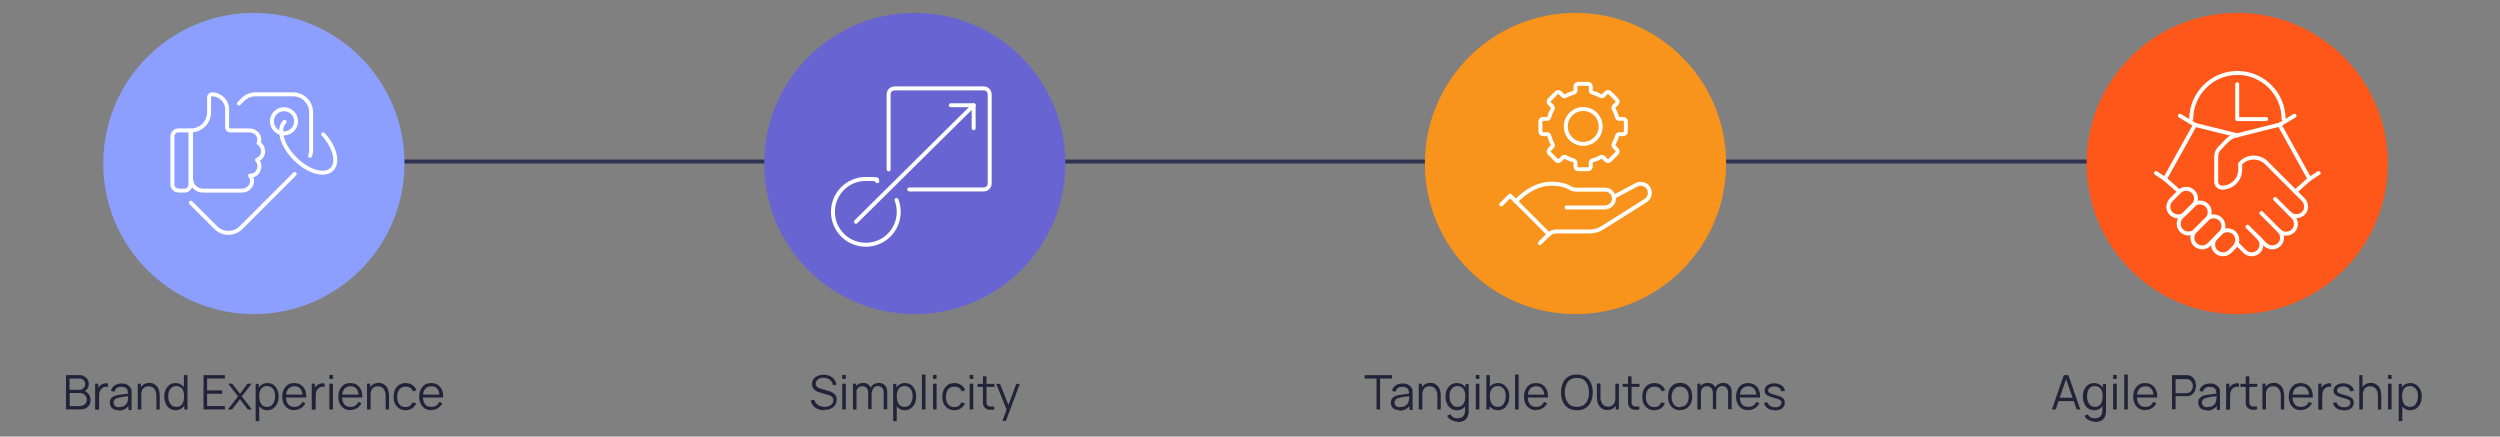 <svg xmlns="http://www.w3.org/2000/svg" viewBox="0 0 1261.5 220.3"><rect x="0" y="0" width="1261.5" height="220.3" fill="#808080" stroke="none"/><defs><style> .cls-1 { fill: #2f3452; } .cls-2 { fill: #ff5719; } .cls-3 { fill: #8c9fff; } .cls-4 { stroke-linecap: round; } .cls-4, .cls-5 { fill: none; stroke: #fff; stroke-linejoin: round; stroke-width: 2px; } .cls-6 { fill: #212438; } .cls-7 { fill: #f8931c; } .cls-8 { fill: #6864d1; } </style></defs><g><g id="Layer_1"><g><path class="cls-1" d="M1189.5,82.5H82.5v-2h1107v2Z"></path><g><circle class="cls-3" cx="128.1" cy="82.5" r="76"></circle><g><circle class="cls-5" cx="143.3" cy="61.2" r="6.1"></circle><path class="cls-4" d="M163.1,67.8c5.9,6.4,7.8,14.1,4.4,17.6h0c-3.7,3.7-12,1.3-18.6-5.3-6.6-6.6-9-14.9-5.3-18.6"></path><path class="cls-4" d="M90.1,96.2h3c1.7,0,3-1.4,3-3v-27.4h-6.1c-1.7,0-3,1.4-3,3v24.3c0,1.7,1.4,3,3,3Z"></path><path class="cls-4" d="M132.7,76.2c0-1.7-.9-3.2-2.2-4,.4-1,.5-2.2,0-3.5-.8-1.8-2.7-2.9-4.7-2.9h-9.7c-.8,0-1.5-.7-1.5-1.5v-9.1c0-4.2-3.4-7.6-7.6-7.6h0c-.8,0-1.5.7-1.5,1.5v7.6c0,5-4.1,9.1-9.1,9.1h0v24.3c0,3.4,2.7,6.1,6.1,6.1h19.6c2.7,0,5.1-2.1,5.1-4.8,0-1.1-.4-2-1-2.8h0c1.5.1,2.9-.5,3.7-1.7,1.6-2.4,1.1-4.7-.2-6.2,1.8-.7,3.1-2.4,3.1-4.4Z"></path><path class="cls-4" d="M156.5,78.6c.3-.9.5-1.9.5-2.9v-19c0-5-4.1-9.1-9.1-9.1h-19c-2.4,0-4.7,1-6.4,2.7l-1.9,1.9"></path><path class="cls-4" d="M96.3,102.3l12.5,12.5c3.6,3.6,9.3,3.6,12.9,0l27-27"></path></g></g><g><path class="cls-8" d="M537.6,82.5c0,42-34,76-76,76s-76-34-76-76S419.7,6.5,461.6,6.5s76,34,76,76"></path><g><path class="cls-4" d="M448.4,85.5v-37.9c0-1.7,1.4-3,3-3h45c1.7,0,3,1.4,3,3v45c0,1.7-1.4,3-3,3h-37.6"></path><line class="cls-4" x1="431.9" y1="111.9" x2="491.3" y2="53.1"></line><polyline class="cls-4" points="479.8 53.1 491.3 53.1 491.3 64.7"></polyline><path class="cls-4" d="M452.4,100.9c.7,1.9,1.1,3.9,1.1,6,0,9.2-7.4,16.6-16.6,16.6s-16.6-7.4-16.6-16.6,7.4-16.6,16.6-16.6,4,.4,5.8,1.1"></path></g></g><g><path class="cls-7" d="M871,82.5c0,42-34,76-76,76s-76-34-76-76S753.1,6.5,795,6.5s76,34,76,76Z"></path><g><circle class="cls-4" cx="798.9" cy="63.8" r="8.8"></circle><path class="cls-4" d="M819.1,60h-2c-.6,0-1.1-.4-1.2-1-.4-1.4-.9-2.7-1.6-3.9-.3-.5-.2-1.1.2-1.5l1.4-1.4c.5-.5.5-1.3,0-1.8l-3.6-3.6c-.5-.5-1.3-.5-1.8,0l-1.4,1.4c-.4.4-1,.5-1.5.2-1.2-.7-2.6-1.3-3.9-1.6-.6-.2-1-.6-1-1.2v-2c0-.7-.6-1.3-1.3-1.3h-5.1c-.7,0-1.3.6-1.3,1.3v2c0,.6-.4,1.1-1,1.2-1.4.4-2.7.9-3.9,1.6-.5.3-1.1.2-1.5-.2l-1.4-1.4c-.5-.5-1.3-.5-1.8,0l-3.6,3.6c-.5.5-.5,1.3,0,1.8l1.4,1.4c.4.4.5,1,.2,1.5-.7,1.2-1.3,2.6-1.6,3.9-.2.6-.6,1-1.2,1h-2c-.7,0-1.3.6-1.3,1.3v5.1c0,.7.6,1.3,1.3,1.3h2c.6,0,1.1.4,1.2,1,.4,1.4.9,2.7,1.6,3.9.3.5.2,1.1-.2,1.5l-1.4,1.4c-.5.5-.5,1.3,0,1.8l3.6,3.6c.5.5,1.3.5,1.8,0l1.4-1.4c.4-.4,1-.5,1.5-.2,1.2.7,2.6,1.3,3.9,1.6.6.2,1,.6,1,1.2v2c0,.7.6,1.3,1.3,1.3h5.1c.7,0,1.3-.6,1.3-1.3v-2c0-.6.4-1.1,1-1.2,1.4-.4,2.7-.9,3.9-1.6.5-.3,1.1-.2,1.5.2l1.4,1.4c.5.5,1.3.5,1.8,0l3.6-3.6c.5-.5.5-1.3,0-1.8l-1.4-1.4c-.4-.4-.5-1-.2-1.5.7-1.2,1.3-2.6,1.6-3.9.2-.6.6-1,1.2-1h2c.7,0,1.3-.6,1.3-1.3v-5.1c0-.7-.6-1.3-1.3-1.3Z"></path><polyline class="cls-4" points="757.5 103.2 762 98.7 781.5 118.2 777 122.7"></polyline><path class="cls-4" d="M814.4,99.3l11.3-6c1.9-1,4.3-.6,5.7,1,1.9,2.2,1.3,5.4-1,6.9l-21.9,13.8c-1.9,1.2-4.1,1.8-6.4,1.8h-16.9c-1.4,0-2.7.5-3.6,1.5h0"></path><path class="cls-4" d="M790.5,104.7h19.2c2.4,0,4.6-1.8,4.7-4.3.1-2.6-1.9-4.7-4.5-4.7h-14.6c-1.1,0-2.2-.3-3.1-.9-1.5-.9-4.5-2.1-9.3-2.1-10.5,0-18,9-18,9"></path></g></g><g><path class="cls-2" d="M1204.9,82.5c0,42-34,76-76,76s-76-34-76-76,34-76,76-76,76,34,76,76Z"></path><g><g><path class="cls-4" d="M1125.2,126.9c-1.9,1.9-5,1.9-7,0s-1.9-5,0-7l2.3-2.3c1.9-1.9,5-1.9,7,0,1.9,1.9,1.9,5,0,7l-2.3,2.3Z"></path><path class="cls-4" d="M1114.7,123.4c-1.9,1.9-5,1.9-7,0-1.9-1.9-1.9-5,0-7l5.8-5.8c1.9-1.9,5-1.9,7,0,1.9,1.9,1.9,5,0,7l-5.8,5.8Z"></path><path class="cls-4" d="M1107.8,116.4c-1.9,1.9-5,1.9-7,0-1.9-1.9-1.9-5,0-7l5.8-5.8c1.9-1.9,5-1.9,7,0,1.9,1.9,1.9,5,0,7l-5.8,5.8Z"></path><path class="cls-4" d="M1102.6,107.8c-1.9,1.9-5,1.9-7,0s-1.9-5,0-7l4.1-4.1c1.9-1.9,5-1.9,7,0,1.9,1.9,1.9,5,0,7l-4.1,4.1Z"></path><path class="cls-4" d="M1134.1,114.4l9,9c1.9,1.9,5,1.9,7,0,1.9-1.9,1.9-5,0-7"></path><path class="cls-4" d="M1141.1,107.5l9,9c1.9,1.9,5,1.9,7,0,1.9-1.9,1.9-5,0-7l-1.7-1.7"></path><path class="cls-4" d="M1128.6,122.8l4.1,4.1c1.9,1.9,5,1.9,7,0,1.9-1.9,1.9-5,0-7"></path><path class="cls-4" d="M1158.2,96.7l3.9,3.9c1.7,1.7,2.1,4.4.8,6.3-1.8,2.6-5.4,2.9-7.6.8l-7.3-7.3"></path><path class="cls-4" d="M1158.2,96.7l7.2-6.4-15.2-27.4-22.2,5.6c-1.7.4-3.2,1.3-4.3,2.5l-3.7,3.8c-1.1,1.1-1.7,2.6-1.7,4.2v12.7c0,1.7,1.4,3,3,3h0c5,0,9.1-4.1,9.1-9.1v-3h0c3.5-4,9.6-4.1,13.3-.4l14.4,14.4Z"></path><polyline class="cls-4" points="1128.9 68.3 1107.6 63 1092.4 90.3 1099.7 96.7"></polyline><line class="cls-4" x1="1165.4" y1="90.3" x2="1170" y2="87.3"></line><line class="cls-4" x1="1092.4" y1="90.3" x2="1087.9" y2="87.3"></line><line class="cls-4" x1="1157.8" y1="58.4" x2="1150.2" y2="63"></line><line class="cls-4" x1="1100" y1="58.4" x2="1107.6" y2="63"></line></g><g><path class="cls-4" d="M1152.3,60.1c0-12.9-10.5-23.3-23.3-23.3s-23.3,10.5-23.3,23.3"></path><polyline class="cls-4" points="1128.9 42.5 1128.9 60.1 1143.5 60.1"></polyline></g></g></g><g><path class="cls-6" d="M33.3,206.6v-17.3h6.7c1,0,1.8.2,2.5.6.7.4,1.3.9,1.7,1.6.4.7.6,1.4.6,2.2s-.2,1.8-.7,2.5c-.5.7-1.2,1.2-2,1.5v-.6c1.1.3,2,.9,2.6,1.7s1,1.8,1,2.9-.2,1.9-.6,2.6c-.4.7-1,1.3-1.8,1.7s-1.7.6-2.7.6h-7.2ZM35.1,196.7h4.9c.6,0,1.1-.1,1.5-.4s.8-.6,1.1-1c.3-.4.4-.9.4-1.5,0-.8-.3-1.5-.8-2s-1.3-.8-2.2-.8h-4.9v5.7ZM35.1,204.9h5c.7,0,1.3-.1,1.9-.4.6-.3,1-.6,1.3-1.1.3-.5.5-1,.5-1.7s-.1-1.2-.4-1.7-.7-.9-1.2-1.2c-.5-.3-1.1-.5-1.7-.5h-5.3v6.6Z"></path><path class="cls-6" d="M48,206.6v-13h1.6v3.1l-.3-.4c.1-.4.3-.7.6-1.1.2-.3.5-.6.8-.8.3-.3.7-.5,1.2-.7.4-.2.9-.2,1.4-.3.5,0,.9,0,1.2.1v1.7c-.5-.1-1-.1-1.5,0-.6,0-1.1.3-1.5.7-.4.3-.8.7-1,1.2-.2.5-.4,1-.4,1.5,0,.5-.1,1-.1,1.6v6.5h-1.8Z"></path><path class="cls-6" d="M59.9,207c-1,0-1.8-.2-2.5-.5s-1.2-.8-1.5-1.4c-.3-.6-.5-1.2-.5-1.9s.1-1.3.4-1.8c.3-.5.7-.9,1.2-1.2.5-.3,1.1-.6,1.7-.7.7-.2,1.4-.3,2.2-.4s1.6-.2,2.3-.3c.8,0,1.4-.2,2-.3l-.6.4c0-1.3-.2-2.2-.7-2.8-.5-.6-1.4-.9-2.7-.9s-1.6.2-2.2.6c-.6.4-1,1-1.3,1.9l-1.7-.5c.3-1.2.9-2.1,1.8-2.7.9-.6,2.1-1,3.5-1s2.2.2,3,.7c.8.4,1.4,1.1,1.8,1.9.2.4.3.8.3,1.3,0,.5,0,.9,0,1.4v8.1h-1.6v-3.3l.5.2c-.4,1.1-1.1,2-2.1,2.5-.9.6-2,.9-3.3.9ZM60.1,205.4c.8,0,1.5-.1,2.2-.4.6-.3,1.1-.7,1.5-1.2.4-.5.6-1.1.7-1.7,0-.4.1-.9.2-1.4s0-.9,0-1.1l.7.3c-.6,0-1.2.2-2,.2-.7,0-1.4.2-2.1.3-.7.1-1.3.2-1.8.4-.4.1-.7.2-1.1.4-.3.2-.6.4-.8.8-.2.3-.3.7-.3,1.2s0,.7.3,1.1c.2.4.5.6.9.9.4.2,1,.3,1.7.3Z"></path><path class="cls-6" d="M69.5,206.6v-13h1.6v3.2h.2v9.8h-1.8ZM78.9,206.6v-6.6c0-.7,0-1.4-.2-2-.1-.6-.4-1.1-.7-1.6-.3-.5-.7-.8-1.2-1.1-.5-.2-1.1-.4-1.7-.4s-1.2.1-1.7.3-.9.5-1.2.9c-.3.4-.6.9-.7,1.5s-.3,1.2-.3,2l-1.2-.3c0-1.3.2-2.4.7-3.3.5-.9,1.1-1.6,1.9-2.1s1.8-.7,2.8-.7,1.5.1,2,.4,1.1.6,1.5,1,.7.9,1,1.4c.2.5.4,1.1.5,1.7.1.6.2,1.2.2,1.8v7.1h-1.8Z"></path><path class="cls-6" d="M88.7,207c-1.2,0-2.2-.3-3.1-.9-.9-.6-1.5-1.4-2-2.5s-.7-2.2-.7-3.5.2-2.4.7-3.5c.5-1,1.1-1.8,1.9-2.4s1.9-.9,3-.9,2.2.3,3.1.9c.8.6,1.5,1.4,1.9,2.4.4,1,.6,2.2.6,3.5s-.2,2.5-.6,3.5c-.4,1-1,1.9-1.9,2.5-.8.6-1.8.9-3,.9ZM88.9,205.3c.9,0,1.7-.2,2.3-.7s1-1.1,1.3-1.9c.3-.8.4-1.7.4-2.7s-.1-1.9-.4-2.7c-.3-.8-.7-1.4-1.3-1.8-.6-.4-1.3-.7-2.2-.7s-1.7.2-2.3.7c-.6.5-1.1,1.1-1.4,1.9s-.4,1.7-.4,2.6.1,1.9.5,2.7c.3.8.8,1.4,1.3,1.9.6.5,1.4.7,2.3.7ZM93,206.6v-9.8h-.2v-7.5h1.8v17.3h-1.6Z"></path><path class="cls-6" d="M102.7,206.6v-17.3h10.8v1.7h-9v6h7.6v1.7h-7.6v6.2h9v1.7h-10.8Z"></path><path class="cls-6" d="M115,206.6l5.1-6.6-5-6.4h2.1l3.9,5.1,3.8-5.1h2.1l-5,6.4,5.1,6.6h-2.1l-3.9-5.2-4,5.2h-2.1Z"></path><path class="cls-6" d="M129,212.4v-18.7h1.6v9.8h.2v9h-1.8ZM134.9,207c-1.2,0-2.2-.3-3-.9-.8-.6-1.4-1.4-1.9-2.5-.4-1-.6-2.2-.6-3.5s.2-2.5.6-3.5c.4-1,1.1-1.8,1.9-2.4.8-.6,1.9-.9,3.1-.9s2.2.3,3,.9c.8.6,1.5,1.4,1.9,2.4.5,1,.7,2.2.7,3.5s-.2,2.5-.7,3.5-1.1,1.8-2,2.5c-.9.6-1.9.9-3.1.9ZM134.7,205.3c.9,0,1.7-.2,2.3-.7.6-.5,1-1.1,1.3-1.9.3-.8.5-1.7.5-2.7s-.1-1.9-.4-2.6c-.3-.8-.7-1.4-1.4-1.9s-1.4-.7-2.3-.7-1.7.2-2.2.7c-.6.4-1,1-1.3,1.8-.3.8-.4,1.7-.4,2.7s.1,1.9.4,2.7.7,1.4,1.3,1.9,1.4.7,2.3.7Z"></path><path class="cls-6" d="M148.7,207c-1.3,0-2.4-.3-3.3-.8-.9-.6-1.6-1.3-2.2-2.4-.5-1-.8-2.2-.8-3.6s.3-2.6.8-3.7c.5-1,1.2-1.8,2.1-2.4.9-.6,2-.8,3.2-.8s2.4.3,3.3.9c.9.6,1.6,1.4,2.1,2.5.5,1.1.7,2.4.6,3.9h-1.8v-.6c0-1.7-.4-2.9-1.1-3.8-.7-.9-1.7-1.3-3-1.3s-2.5.5-3.2,1.4-1.1,2.2-1.1,3.9.4,2.9,1.1,3.8c.7.9,1.8,1.3,3.1,1.3s1.7-.2,2.4-.6c.7-.4,1.2-1,1.6-1.9l1.6.6c-.5,1.1-1.3,2-2.3,2.6-1,.6-2.1.9-3.4.9ZM143.8,200.6v-1.5h9.9v1.5h-9.9Z"></path><path class="cls-6" d="M157.3,206.6v-13h1.6v3.1l-.3-.4c.1-.4.3-.7.6-1.1.2-.3.5-.6.8-.8.3-.3.7-.5,1.2-.7.4-.2.9-.2,1.4-.3.5,0,.9,0,1.2.1v1.7c-.5-.1-1-.1-1.5,0-.6,0-1.1.3-1.5.7-.4.3-.8.7-1,1.2-.2.5-.4,1-.4,1.5,0,.5-.1,1-.1,1.6v6.5h-1.8Z"></path><path class="cls-6" d="M166.2,191.2v-2h1.8v2h-1.8ZM166.2,206.6v-13h1.8v13h-1.8Z"></path><path class="cls-6" d="M177,207c-1.3,0-2.4-.3-3.3-.8-.9-.6-1.6-1.3-2.2-2.4-.5-1-.8-2.2-.8-3.6s.3-2.6.8-3.7c.5-1,1.2-1.8,2.1-2.4.9-.6,2-.8,3.2-.8s2.4.3,3.3.9c.9.6,1.6,1.4,2.1,2.5.5,1.1.7,2.4.6,3.9h-1.8v-.6c0-1.7-.4-2.9-1.1-3.8-.7-.9-1.7-1.3-3-1.3s-2.5.5-3.2,1.4-1.1,2.2-1.1,3.9.4,2.9,1.1,3.8c.7.9,1.8,1.3,3.1,1.3s1.7-.2,2.4-.6c.7-.4,1.2-1,1.6-1.9l1.6.6c-.5,1.1-1.3,2-2.3,2.6-1,.6-2.1.9-3.4.9ZM172.1,200.6v-1.5h9.9v1.5h-9.9Z"></path><path class="cls-6" d="M185.2,206.6v-13h1.6v3.2h.2v9.8h-1.8ZM194.6,206.6v-6.6c0-.7,0-1.4-.2-2-.1-.6-.4-1.1-.7-1.6-.3-.5-.7-.8-1.2-1.1-.5-.2-1.1-.4-1.7-.4s-1.2.1-1.7.3-.9.5-1.2.9c-.3.4-.6.9-.7,1.5s-.3,1.2-.3,2l-1.2-.3c0-1.3.2-2.4.7-3.3.5-.9,1.1-1.6,1.9-2.1s1.8-.7,2.8-.7,1.5.1,2,.4,1.1.6,1.5,1,.7.9,1,1.4c.2.5.4,1.1.5,1.7.1.6.2,1.2.2,1.8v7.1h-1.8Z"></path><path class="cls-6" d="M204.7,207c-1.3,0-2.4-.3-3.3-.9-.9-.6-1.6-1.4-2.1-2.4-.5-1-.7-2.2-.7-3.5,0-1.4.3-2.6.7-3.6.5-1,1.2-1.8,2.1-2.4.9-.6,2-.9,3.3-.9s2.5.3,3.4,1c1,.6,1.6,1.5,2,2.6l-1.7.6c-.3-.8-.8-1.4-1.4-1.8-.7-.4-1.4-.6-2.3-.6s-1.7.2-2.4.7c-.6.4-1.1,1-1.4,1.8-.3.8-.5,1.7-.5,2.7,0,1.6.4,2.8,1.1,3.7.7.9,1.8,1.4,3.1,1.4s1.6-.2,2.2-.6c.6-.4,1.1-1,1.4-1.8l1.8.5c-.5,1.2-1.2,2-2.1,2.6-.9.6-2,.9-3.3.9Z"></path><path class="cls-6" d="M217.8,207c-1.3,0-2.4-.3-3.3-.8-.9-.6-1.6-1.3-2.2-2.4-.5-1-.8-2.2-.8-3.6s.3-2.6.8-3.7c.5-1,1.2-1.8,2.1-2.4.9-.6,2-.8,3.2-.8s2.4.3,3.3.9c.9.6,1.6,1.4,2.1,2.5.5,1.1.7,2.4.6,3.9h-1.8v-.6c0-1.7-.4-2.9-1.1-3.8-.7-.9-1.7-1.3-3-1.3s-2.5.5-3.2,1.4-1.1,2.2-1.1,3.9.4,2.9,1.1,3.8c.7.9,1.8,1.3,3.1,1.3s1.7-.2,2.4-.6c.7-.4,1.2-1,1.6-1.9l1.6.6c-.5,1.1-1.3,2-2.3,2.6-1,.6-2.1.9-3.4.9ZM212.8,200.6v-1.5h9.9v1.5h-9.9Z"></path></g><g><path class="cls-6" d="M416,207c-1.2,0-2.3-.2-3.3-.6-1-.4-1.8-1-2.4-1.7-.6-.7-1-1.6-1.2-2.7l1.8-.3c.3,1.1.9,2,1.8,2.6.9.6,2,1,3.3,1s1.6-.1,2.3-.4c.7-.3,1.2-.6,1.6-1.1.4-.5.6-1.1.6-1.8s0-.8-.2-1.1c-.2-.3-.4-.6-.6-.8s-.6-.4-.9-.5c-.3-.1-.6-.3-.9-.3l-4.4-1.3c-.5-.2-1-.3-1.5-.6-.4-.2-.8-.5-1.2-.9s-.6-.7-.8-1.2c-.2-.4-.3-1-.3-1.5,0-1,.3-1.8.8-2.5.5-.7,1.2-1.3,2.1-1.6.9-.4,1.9-.6,3-.6,1.2,0,2.2.2,3.1.6.9.4,1.7,1,2.2,1.7.6.8,1,1.6,1.2,2.7l-1.8.3c-.1-.8-.4-1.4-.8-2-.4-.6-1-1-1.7-1.3-.7-.3-1.4-.5-2.2-.5-.8,0-1.5.1-2.1.4-.6.3-1.1.6-1.4,1.1s-.5,1-.5,1.5.2,1.1.5,1.4c.3.4.7.6,1.2.8.5.2.9.4,1.4.5l3.4,1c.4,0,.8.2,1.2.4.5.2.9.4,1.4.8.5.3.8.8,1.1,1.3s.4,1.2.4,2-.2,1.5-.5,2.1-.8,1.2-1.3,1.6c-.6.4-1.2.8-2,1-.8.2-1.6.3-2.5.3Z"></path><path class="cls-6" d="M425,191.2v-2h1.8v2h-1.8ZM425,206.6v-13h1.8v13h-1.8Z"></path><path class="cls-6" d="M430.4,206.6v-13h1.6v3.2h.2v9.8h-1.8ZM438.1,206.6v-8.4c0-1-.3-1.8-.8-2.4s-1.3-.9-2.2-.9-1.6.3-2.2.9c-.6.6-.8,1.4-.8,2.4l-1.1-.6c0-.8.2-1.6.6-2.2.4-.7.9-1.2,1.6-1.6.7-.4,1.5-.6,2.3-.6s1.6.2,2.2.5c.6.4,1.1.9,1.5,1.5.4.7.6,1.5.6,2.4v8.8h-1.8ZM445.9,206.6v-8.5c0-1-.3-1.8-.8-2.4-.6-.6-1.3-.9-2.1-.9s-1,.1-1.4.3c-.5.2-.8.6-1.1,1.1-.3.5-.5,1.1-.5,1.9l-1-.3c0-.9.2-1.7.5-2.4.4-.7.9-1.2,1.6-1.6.7-.4,1.5-.6,2.3-.6,1.3,0,2.3.4,3.1,1.2.8.8,1.2,1.9,1.2,3.3v8.8h-1.8Z"></path><path class="cls-6" d="M450.7,212.4v-18.7h1.6v9.8h.2v9h-1.8ZM456.6,207c-1.2,0-2.2-.3-3-.9-.8-.6-1.4-1.4-1.9-2.5-.4-1-.6-2.2-.6-3.5s.2-2.5.6-3.5c.4-1,1.1-1.8,1.9-2.4.8-.6,1.9-.9,3.1-.9s2.2.3,3,.9c.8.6,1.5,1.4,1.9,2.4.5,1,.7,2.2.7,3.5s-.2,2.5-.7,3.5-1.1,1.8-2,2.5c-.9.6-1.9.9-3.1.9ZM456.4,205.3c.9,0,1.7-.2,2.3-.7.6-.5,1-1.1,1.3-1.9.3-.8.5-1.7.5-2.7s-.1-1.9-.4-2.6c-.3-.8-.7-1.4-1.4-1.9s-1.4-.7-2.3-.7-1.7.2-2.2.7c-.6.4-1,1-1.3,1.8-.3.8-.4,1.7-.4,2.7s.1,1.9.4,2.7.7,1.4,1.3,1.9,1.4.7,2.3.7Z"></path><path class="cls-6" d="M465.2,206.6v-17.6h1.8v17.6h-1.8Z"></path><path class="cls-6" d="M470.8,191.2v-2h1.8v2h-1.8ZM470.8,206.6v-13h1.8v13h-1.8Z"></path><path class="cls-6" d="M481.6,207c-1.3,0-2.4-.3-3.3-.9-.9-.6-1.6-1.4-2.1-2.4-.5-1-.7-2.2-.7-3.5,0-1.4.3-2.6.7-3.6.5-1,1.2-1.8,2.1-2.4.9-.6,2-.9,3.3-.9s2.5.3,3.4,1c1,.6,1.6,1.5,2,2.6l-1.7.6c-.3-.8-.8-1.4-1.4-1.8-.7-.4-1.4-.6-2.3-.6s-1.7.2-2.4.7c-.6.4-1.1,1-1.4,1.8-.3.8-.5,1.7-.5,2.7,0,1.6.4,2.8,1.1,3.7.7.9,1.8,1.4,3.1,1.4s1.6-.2,2.2-.6c.6-.4,1.1-1,1.4-1.8l1.8.5c-.5,1.2-1.2,2-2.1,2.6-.9.6-2,.9-3.3.9Z"></path><path class="cls-6" d="M489.3,191.2v-2h1.8v2h-1.8ZM489.3,206.6v-13h1.8v13h-1.8Z"></path><path class="cls-6" d="M493.3,195.2v-1.5h8.5v1.5h-8.5ZM501.8,206.6c-.7.2-1.4.2-2.2.2s-1.3-.2-1.9-.5c-.6-.3-1-.7-1.3-1.3-.2-.5-.4-1-.4-1.5s0-1.1,0-1.7v-11.9h1.8v11.8c0,.5,0,1,0,1.4,0,.4,0,.7.2,1,.3.5.7.9,1.4,1,.6.1,1.4,0,2.3,0v1.5Z"></path><path class="cls-6" d="M505.8,212.4l2.5-6.8v2s-5.6-13.9-5.6-13.9h1.9l4.7,11.7h-.8l4.3-11.7h1.8l-7,18.7h-1.8Z"></path></g><g><path class="cls-6" d="M694.6,206.6v-15.6h-6v-1.7h13.8v1.7h-6v15.6h-1.8Z"></path><path class="cls-6" d="M706.3,207c-1,0-1.8-.2-2.5-.5s-1.2-.8-1.5-1.4-.5-1.2-.5-1.9.1-1.3.4-1.8c.3-.5.7-.9,1.2-1.2.5-.3,1.1-.6,1.7-.7.7-.2,1.4-.3,2.2-.4s1.6-.2,2.3-.3,1.4-.2,2-.3l-.6.4c0-1.3-.2-2.2-.7-2.8-.5-.6-1.4-.9-2.7-.9s-1.6.2-2.2.6c-.6.4-1,1-1.3,1.9l-1.7-.5c.3-1.2.9-2.1,1.8-2.7.9-.6,2.1-1,3.5-1s2.2.2,3,.7c.8.4,1.4,1.1,1.8,1.9.2.4.3.8.3,1.3s0,.9,0,1.4v8.1h-1.6v-3.3l.5.2c-.4,1.1-1.1,2-2.1,2.5-.9.6-2,.9-3.3.9ZM706.5,205.4c.8,0,1.5-.1,2.2-.4.6-.3,1.1-.7,1.5-1.2.4-.5.6-1.1.7-1.7,0-.4.1-.9.2-1.4s0-.9,0-1.1l.7.3c-.6,0-1.2.2-2,.2-.7,0-1.4.2-2.1.3-.7.1-1.3.2-1.8.4-.4.1-.7.2-1.1.4-.3.2-.6.4-.8.8-.2.3-.3.7-.3,1.2s0,.7.3,1.1c.2.4.5.6.9.9.4.2,1,.3,1.7.3Z"></path><path class="cls-6" d="M715.9,206.6v-13h1.6v3.2h.2v9.8h-1.8ZM725.3,206.6v-6.6c0-.7,0-1.4-.2-2-.1-.6-.4-1.1-.7-1.6s-.7-.8-1.2-1.1c-.5-.2-1.1-.4-1.7-.4s-1.2.1-1.7.3c-.5.2-.9.5-1.2.9-.3.4-.6.9-.7,1.5s-.3,1.2-.3,2l-1.2-.3c0-1.3.2-2.4.7-3.3.5-.9,1.1-1.6,1.9-2.1.8-.5,1.8-.7,2.8-.7s1.5.1,2,.4,1.1.6,1.5,1c.4.4.7.9,1,1.4.2.5.4,1.1.5,1.7s.2,1.2.2,1.8v7.1h-1.8Z"></path><path class="cls-6" d="M735.2,207c-1.2,0-2.2-.3-3.1-.9-.9-.6-1.5-1.4-2-2.5s-.7-2.2-.7-3.5.2-2.4.7-3.5c.5-1,1.1-1.8,2-2.4.8-.6,1.9-.9,3-.9s2.2.3,3.1.9c.8.6,1.5,1.4,1.9,2.4s.6,2.2.6,3.5-.2,2.5-.6,3.5-1,1.9-1.9,2.5c-.8.6-1.8.9-3,.9ZM735.4,212.7c-.7,0-1.3,0-2-.3-.6-.2-1.2-.5-1.8-.9s-1-1-1.4-1.6l1.6-.9c.4.7.9,1.2,1.5,1.6.7.3,1.3.5,2,.5s1.7-.2,2.3-.5c.6-.3,1-.9,1.3-1.5.3-.7.4-1.5.4-2.5v-3.5h.2v-9.3h1.6v12.8c0,.4,0,.7,0,1.1,0,.3,0,.7-.1,1-.2,1-.5,1.8-.9,2.4-.5.6-1.1,1.1-1.9,1.4-.8.3-1.7.5-2.7.5ZM735.4,205.3c.9,0,1.7-.2,2.3-.7.6-.4,1-1.1,1.3-1.9s.4-1.7.4-2.7-.1-1.9-.4-2.7c-.3-.8-.7-1.4-1.3-1.8-.6-.4-1.3-.7-2.2-.7s-1.7.2-2.3.7c-.6.5-1.1,1.1-1.4,1.9s-.4,1.7-.4,2.6.1,1.9.5,2.7c.3.8.8,1.4,1.3,1.9s1.4.7,2.3.7Z"></path><path class="cls-6" d="M744.7,191.2v-2h1.8v2h-1.8ZM744.7,206.6v-13h1.8v13h-1.8Z"></path><path class="cls-6" d="M750,206.6v-17.3h1.8v7.5h-.2v9.8h-1.6ZM755.8,207c-1.2,0-2.2-.3-3-.9-.8-.6-1.4-1.4-1.9-2.5-.4-1-.6-2.2-.6-3.5s.2-2.5.6-3.5,1.1-1.8,1.9-2.4c.8-.6,1.9-.9,3.1-.9s2.2.3,3,.9,1.5,1.4,2,2.4c.5,1,.7,2.2.7,3.5s-.2,2.5-.7,3.5-1.1,1.8-2,2.5c-.9.6-1.9.9-3.1.9ZM755.7,205.3c.9,0,1.7-.2,2.3-.7s1-1.1,1.3-1.9c.3-.8.5-1.7.5-2.7s-.1-1.9-.4-2.6c-.3-.8-.7-1.4-1.4-1.9-.6-.5-1.4-.7-2.3-.7s-1.7.2-2.2.7c-.6.4-1,1-1.3,1.8-.3.8-.4,1.7-.4,2.7s.1,1.9.4,2.7.7,1.4,1.3,1.9c.6.4,1.4.7,2.3.7Z"></path><path class="cls-6" d="M764.5,206.6v-17.6h1.8v17.6h-1.8Z"></path><path class="cls-6" d="M775.3,207c-1.3,0-2.4-.3-3.3-.8-.9-.6-1.6-1.3-2.2-2.4-.5-1-.8-2.2-.8-3.6s.3-2.6.8-3.7c.5-1,1.2-1.8,2.1-2.4.9-.6,2-.8,3.2-.8s2.4.3,3.3.9c.9.6,1.6,1.4,2.1,2.5.5,1.1.7,2.4.6,3.9h-1.8v-.6c0-1.7-.4-2.9-1.1-3.8-.7-.9-1.7-1.3-3-1.3s-2.5.5-3.2,1.4c-.7.9-1.1,2.2-1.1,3.9s.4,2.9,1.1,3.8c.7.9,1.8,1.3,3.1,1.3s1.7-.2,2.4-.6c.7-.4,1.2-1,1.6-1.9l1.6.6c-.5,1.1-1.3,2-2.3,2.6-1,.6-2.1.9-3.4.9ZM770.4,200.6v-1.5h9.9v1.5h-9.9Z"></path><path class="cls-6" d="M795.7,207c-1.7,0-3.2-.4-4.4-1.1-1.2-.8-2.1-1.8-2.7-3.2-.6-1.4-.9-2.9-.9-4.7s.3-3.3.9-4.7c.6-1.4,1.5-2.4,2.7-3.2,1.2-.8,2.6-1.1,4.4-1.1s3.2.4,4.4,1.1c1.2.8,2.1,1.8,2.7,3.2.6,1.4.9,2.9.9,4.7s-.3,3.3-.9,4.7-1.5,2.4-2.7,3.2c-1.2.8-2.6,1.1-4.4,1.1ZM795.7,205.3c1.4,0,2.5-.3,3.4-.9s1.6-1.5,2-2.6c.5-1.1.7-2.4.7-3.8s-.2-2.7-.7-3.8c-.5-1.1-1.1-2-2-2.6s-2-.9-3.4-.9c-1.4,0-2.5.3-3.4.9-.9.6-1.6,1.5-2,2.6-.5,1.1-.7,2.4-.7,3.8,0,1.4.2,2.7.7,3.8s1.1,1.9,2,2.6c.9.6,2,.9,3.4.9Z"></path><path class="cls-6" d="M811,206.9c-.8,0-1.5-.1-2-.4s-1.1-.6-1.5-1c-.4-.4-.7-.9-1-1.4-.2-.5-.4-1.1-.5-1.7-.1-.6-.2-1.2-.2-1.8v-7.1h1.8v6.6c0,.7,0,1.4.2,2,.1.6.4,1.1.7,1.6.3.5.7.8,1.2,1.1.5.2,1.1.4,1.7.4s1.2-.1,1.6-.3c.5-.2.9-.5,1.2-.9.3-.4.6-.9.7-1.5s.3-1.2.3-2l1.2.3c0,1.3-.2,2.4-.7,3.3s-1.1,1.6-1.9,2.1c-.8.5-1.8.7-2.8.7ZM815.3,206.6v-3.2h-.2v-9.8h1.8v13h-1.6Z"></path><path class="cls-6" d="M818.8,195.2v-1.5h8.5v1.5h-8.5ZM827.3,206.6c-.7.2-1.4.2-2.2.2s-1.3-.2-1.9-.5c-.6-.3-1-.7-1.3-1.3-.2-.5-.4-1-.4-1.5,0-.5,0-1.1,0-1.7v-11.9h1.8v11.8c0,.5,0,1,0,1.4,0,.4,0,.7.2,1,.3.5.7.9,1.4,1,.6.1,1.4,0,2.3,0v1.5Z"></path><path class="cls-6" d="M834.8,207c-1.3,0-2.4-.3-3.3-.9-.9-.6-1.6-1.4-2.1-2.4-.5-1-.7-2.2-.7-3.5,0-1.4.3-2.6.7-3.6.5-1,1.2-1.8,2.1-2.4.9-.6,2-.9,3.3-.9s2.5.3,3.4,1c1,.6,1.6,1.5,2,2.6l-1.7.6c-.3-.8-.8-1.4-1.4-1.8-.7-.4-1.4-.6-2.3-.6s-1.7.2-2.4.7c-.6.4-1.1,1-1.4,1.8-.3.8-.5,1.7-.5,2.7,0,1.6.4,2.8,1.1,3.7.7.9,1.8,1.4,3.1,1.4s1.6-.2,2.2-.6c.6-.4,1.1-1,1.4-1.8l1.8.5c-.5,1.2-1.2,2-2.1,2.6-.9.6-2,.9-3.3.9Z"></path><path class="cls-6" d="M847.8,207c-1.3,0-2.4-.3-3.3-.9s-1.6-1.4-2.1-2.4c-.5-1-.7-2.2-.7-3.6s.2-2.6.7-3.6c.5-1,1.2-1.8,2.1-2.4s2-.9,3.3-.9,2.4.3,3.3.9c.9.6,1.6,1.4,2.1,2.4.5,1,.7,2.2.7,3.5s-.2,2.6-.7,3.6c-.5,1-1.2,1.8-2.1,2.4s-2,.9-3.3.9ZM847.8,205.3c1.4,0,2.5-.5,3.2-1.4s1.1-2.2,1.1-3.7-.4-2.8-1.1-3.7c-.7-.9-1.8-1.4-3.2-1.4s-1.8.2-2.4.7c-.6.4-1.1,1-1.4,1.8-.3.8-.5,1.7-.5,2.7,0,1.6.4,2.8,1.1,3.8.7.9,1.8,1.4,3.2,1.4Z"></path><path class="cls-6" d="M856.5,206.6v-13h1.6v3.2h.2v9.8h-1.8ZM864.3,206.6v-8.4c0-1-.3-1.8-.8-2.4s-1.3-.9-2.2-.9-1.6.3-2.2.9c-.6.6-.8,1.4-.8,2.4l-1.1-.6c0-.8.2-1.6.6-2.2.4-.7.9-1.2,1.6-1.6s1.5-.6,2.3-.6,1.6.2,2.2.5c.6.4,1.1.9,1.5,1.5s.6,1.5.6,2.4v8.8h-1.8ZM872,206.6v-8.5c0-1-.3-1.8-.8-2.4-.6-.6-1.3-.9-2.1-.9s-1,.1-1.4.3c-.5.2-.8.6-1.1,1.1s-.5,1.1-.5,1.9l-1-.3c0-.9.2-1.7.5-2.4.4-.7.9-1.2,1.6-1.6.7-.4,1.5-.6,2.3-.6,1.3,0,2.3.4,3.1,1.2.8.8,1.2,1.9,1.2,3.3v8.8h-1.8Z"></path><path class="cls-6" d="M882.3,207c-1.3,0-2.4-.3-3.3-.8-.9-.6-1.6-1.3-2.2-2.4-.5-1-.8-2.2-.8-3.6s.3-2.6.8-3.7,1.2-1.8,2.1-2.4c.9-.6,2-.8,3.2-.8s2.4.3,3.3.9c.9.6,1.6,1.4,2.1,2.5.5,1.1.7,2.4.6,3.9h-1.8v-.6c0-1.7-.4-2.9-1.1-3.8-.7-.9-1.7-1.3-3-1.3s-2.5.5-3.2,1.4c-.7.9-1.1,2.2-1.1,3.9s.4,2.9,1.1,3.8c.7.9,1.8,1.3,3.2,1.3s1.7-.2,2.4-.6c.7-.4,1.2-1,1.6-1.9l1.6.6c-.5,1.1-1.3,2-2.3,2.6-1,.6-2.1.9-3.4.9ZM877.3,200.6v-1.5h9.9v1.5h-9.9Z"></path><path class="cls-6" d="M895.7,207c-1.5,0-2.8-.3-3.8-1-1-.7-1.6-1.6-1.8-2.7l1.8-.3c.2.7.6,1.3,1.3,1.8.7.4,1.5.7,2.5.7s1.8-.2,2.3-.6c.6-.4.9-1,.9-1.7s0-.7-.3-1c-.2-.3-.5-.5-1.1-.7-.6-.2-1.4-.5-2.5-.8-1.2-.3-2.1-.6-2.8-1-.7-.3-1.1-.7-1.4-1.1s-.4-.9-.4-1.5.2-1.4.6-1.9c.4-.6,1-1,1.7-1.3.7-.3,1.6-.5,2.6-.5s1.8.2,2.6.5c.8.3,1.4.8,1.9,1.3.5.6.8,1.2.8,2l-1.8.3c-.1-.8-.5-1.4-1.1-1.8-.6-.4-1.4-.7-2.4-.7-.9,0-1.7.2-2.2.5-.6.4-.9.9-.9,1.5s.1.6.3.9.6.5,1.1.7,1.3.5,2.3.7c1.2.3,2.1.6,2.8,1s1.2.7,1.5,1.2.4,1,.4,1.7c0,1.2-.5,2.2-1.4,2.9-.9.7-2.2,1-3.8,1Z"></path></g><g><path class="cls-6" d="M1035.4,206.6l6-17.3h2.3l6,17.3h-1.8l-5.7-16.3h.7l-5.6,16.3h-1.8ZM1038.1,202.4v-1.7h8.9v1.7h-8.9Z"></path><path class="cls-6" d="M1056.8,207c-1.2,0-2.2-.3-3.1-.9-.9-.6-1.5-1.4-2-2.5s-.7-2.2-.7-3.5.2-2.4.7-3.5c.5-1,1.1-1.8,1.9-2.4.8-.6,1.9-.9,3-.9s2.2.3,3.1.9c.8.6,1.5,1.4,1.9,2.4.4,1,.6,2.2.6,3.5s-.2,2.5-.6,3.5c-.4,1-1,1.9-1.9,2.5-.8.6-1.8.9-3,.9ZM1057,212.7c-.7,0-1.3,0-2-.3-.6-.2-1.2-.5-1.8-.9s-1-1-1.4-1.6l1.6-.9c.4.7.9,1.2,1.5,1.6.7.3,1.3.5,2,.5s1.7-.2,2.3-.5c.6-.3,1-.9,1.3-1.5s.4-1.5.4-2.5v-3.5h.2v-9.3h1.6v12.8c0,.4,0,.7,0,1.1,0,.3,0,.7-.1,1-.2,1-.5,1.8-.9,2.4-.5.6-1.1,1.1-1.9,1.4-.8.3-1.7.5-2.7.5ZM1057,205.3c.9,0,1.7-.2,2.3-.7.6-.4,1-1.1,1.3-1.9.3-.8.4-1.7.4-2.7s-.1-1.9-.4-2.7c-.3-.8-.7-1.4-1.3-1.8-.6-.4-1.3-.7-2.2-.7s-1.7.2-2.3.7-1.1,1.1-1.3,1.9-.4,1.7-.4,2.6.2,1.9.5,2.7.8,1.4,1.3,1.9c.6.5,1.4.7,2.3.7Z"></path><path class="cls-6" d="M1066.3,191.2v-2h1.8v2h-1.8ZM1066.3,206.6v-13h1.8v13h-1.8Z"></path><path class="cls-6" d="M1071.9,206.6v-17.6h1.8v17.6h-1.8Z"></path><path class="cls-6" d="M1082.7,207c-1.3,0-2.4-.3-3.3-.8-.9-.6-1.6-1.3-2.2-2.4-.5-1-.8-2.2-.8-3.6s.3-2.6.8-3.7c.5-1,1.2-1.8,2.1-2.4.9-.6,2-.8,3.2-.8s2.4.3,3.3.9c.9.6,1.6,1.4,2.1,2.5.5,1.1.7,2.4.6,3.9h-1.8v-.6c0-1.7-.4-2.9-1.1-3.8-.7-.9-1.7-1.3-3-1.3s-2.5.5-3.2,1.4c-.7.9-1.1,2.2-1.1,3.9s.4,2.9,1.1,3.8c.7.9,1.8,1.3,3.1,1.3s1.7-.2,2.4-.6c.7-.4,1.2-1,1.6-1.9l1.6.6c-.5,1.1-1.3,2-2.3,2.6-1,.6-2.1.9-3.4.9ZM1077.7,200.6v-1.5h9.9v1.5h-9.9Z"></path><path class="cls-6" d="M1096,206.6v-17.3h6.7c.2,0,.4,0,.6,0,.2,0,.4,0,.6,0,.9.1,1.7.4,2.3.9s1.1,1.1,1.4,1.9.5,1.6.5,2.5-.2,1.7-.5,2.5-.8,1.4-1.4,1.9c-.6.5-1.4.8-2.3.9-.2,0-.4,0-.6,0s-.4,0-.6,0h-4.9v6.6h-1.8ZM1097.8,198.4h4.9c.1,0,.3,0,.5,0,.2,0,.4,0,.6,0,.6-.1,1.1-.4,1.5-.7s.7-.8.9-1.3c.2-.5.3-1,.3-1.5s0-1.1-.3-1.6c-.2-.5-.5-.9-.9-1.3-.4-.4-.9-.6-1.5-.7-.2,0-.4,0-.6,0-.2,0-.4,0-.5,0h-4.9v7.3Z"></path><path class="cls-6" d="M1113.7,207c-1,0-1.8-.2-2.5-.5s-1.2-.8-1.5-1.4-.5-1.2-.5-1.9.1-1.3.4-1.8c.3-.5.7-.9,1.2-1.2.5-.3,1.1-.6,1.7-.7.7-.2,1.4-.3,2.2-.4s1.6-.2,2.3-.3,1.4-.2,2-.3l-.6.4c0-1.3-.2-2.2-.7-2.8-.5-.6-1.4-.9-2.7-.9s-1.6.2-2.2.6c-.6.4-1,1-1.3,1.9l-1.7-.5c.3-1.2.9-2.1,1.8-2.7.9-.6,2.1-1,3.5-1s2.2.2,3,.7c.8.4,1.4,1.1,1.8,1.9.2.4.3.8.3,1.3s0,.9,0,1.4v8.1h-1.6v-3.3l.5.2c-.4,1.1-1.1,2-2.1,2.5-.9.6-2,.9-3.3.9ZM1113.9,205.4c.8,0,1.5-.1,2.2-.4.6-.3,1.1-.7,1.5-1.2.4-.5.6-1.1.7-1.7,0-.4.1-.9.2-1.4s0-.9,0-1.1l.7.3c-.6,0-1.2.2-2,.2-.7,0-1.4.2-2.1.3-.7.1-1.3.2-1.8.4-.4.1-.7.2-1.1.4-.3.2-.6.4-.8.8-.2.3-.3.7-.3,1.2s0,.7.3,1.1c.2.4.5.6.9.9.4.2,1,.3,1.7.3Z"></path><path class="cls-6" d="M1123.3,206.6v-13h1.6v3.1l-.3-.4c.1-.4.3-.7.6-1.1.2-.3.5-.6.8-.8.3-.3.7-.5,1.2-.7s.9-.2,1.4-.3c.5,0,.9,0,1.2.1v1.7c-.5-.1-1-.1-1.5,0-.6,0-1.1.3-1.5.7-.4.3-.8.7-1,1.2s-.4,1-.4,1.5c0,.5-.1,1-.1,1.6v6.5h-1.8Z"></path><path class="cls-6" d="M1130.5,195.2v-1.5h8.5v1.5h-8.5ZM1139,206.6c-.7.2-1.4.2-2.2.2s-1.3-.2-1.9-.5c-.6-.3-1-.7-1.3-1.3-.2-.5-.4-1-.4-1.5,0-.5,0-1.1,0-1.7v-11.9h1.8v11.8c0,.5,0,1,0,1.4,0,.4,0,.7.2,1,.3.5.7.9,1.4,1,.6.1,1.4,0,2.3,0v1.5Z"></path><path class="cls-6" d="M1141.6,206.6v-13h1.6v3.2h.2v9.8h-1.8ZM1150.9,206.6v-6.6c0-.7,0-1.4-.2-2-.1-.6-.4-1.1-.7-1.6-.3-.5-.7-.8-1.2-1.1-.5-.2-1.1-.4-1.7-.4s-1.2.1-1.7.3c-.5.2-.9.5-1.2.9-.3.4-.6.9-.7,1.5s-.3,1.2-.3,2l-1.2-.3c0-1.3.2-2.4.7-3.3.5-.9,1.1-1.6,1.9-2.1.8-.5,1.8-.7,2.8-.7s1.5.1,2,.4,1.1.6,1.5,1c.4.4.7.9,1,1.4.2.5.4,1.1.5,1.7.1.6.2,1.2.2,1.8v7.1h-1.8Z"></path><path class="cls-6" d="M1161.2,207c-1.3,0-2.4-.3-3.3-.8-.9-.6-1.6-1.3-2.2-2.4-.5-1-.8-2.2-.8-3.6s.3-2.6.8-3.7c.5-1,1.2-1.8,2.1-2.4.9-.6,2-.8,3.2-.8s2.4.3,3.3.9c.9.6,1.6,1.4,2.1,2.5.5,1.1.7,2.4.6,3.9h-1.8v-.6c0-1.7-.4-2.9-1.1-3.8-.7-.9-1.7-1.3-3-1.3s-2.5.5-3.2,1.4c-.7.9-1.1,2.2-1.1,3.9s.4,2.9,1.1,3.8c.7.9,1.8,1.3,3.1,1.3s1.7-.2,2.4-.6c.7-.4,1.2-1,1.6-1.9l1.6.6c-.5,1.1-1.3,2-2.3,2.6-1,.6-2.1.9-3.4.9ZM1156.3,200.6v-1.5h9.9v1.5h-9.9Z"></path><path class="cls-6" d="M1169.8,206.6v-13h1.6v3.1l-.3-.4c.1-.4.3-.7.6-1.1.2-.3.5-.6.8-.8.3-.3.7-.5,1.2-.7s.9-.2,1.4-.3c.5,0,.9,0,1.2.1v1.7c-.5-.1-1-.1-1.5,0-.6,0-1.1.3-1.5.7-.4.3-.8.7-1,1.2s-.4,1-.4,1.5c0,.5-.1,1-.1,1.6v6.5h-1.8Z"></path><path class="cls-6" d="M1182.8,207c-1.5,0-2.8-.3-3.8-1-1-.7-1.6-1.6-1.8-2.7l1.8-.3c.2.7.6,1.3,1.3,1.8.7.4,1.5.7,2.5.7s1.8-.2,2.3-.6c.6-.4.9-1,.9-1.7s0-.7-.3-1c-.2-.3-.5-.5-1.1-.7s-1.4-.5-2.5-.8c-1.2-.3-2.1-.6-2.8-1-.7-.3-1.1-.7-1.4-1.1-.3-.4-.4-.9-.4-1.5s.2-1.4.6-1.9c.4-.6,1-1,1.7-1.3.7-.3,1.6-.5,2.6-.5s1.9.2,2.6.5c.8.3,1.4.8,1.9,1.3.5.6.8,1.2.8,2l-1.8.3c-.1-.8-.5-1.4-1.1-1.8-.6-.4-1.4-.7-2.4-.7-.9,0-1.7.2-2.2.5-.6.4-.9.9-.9,1.5s.1.6.3.9.6.5,1.1.7,1.3.5,2.3.7c1.2.3,2.1.6,2.8,1,.7.3,1.2.7,1.5,1.2.3.5.4,1,.4,1.7,0,1.2-.5,2.2-1.4,2.9s-2.2,1-3.8,1Z"></path><path class="cls-6" d="M1190.5,206.6v-17.3h1.6v9.8h.2v7.5h-1.8ZM1199.9,206.6v-6.6c0-.7,0-1.4-.2-2-.1-.6-.4-1.1-.7-1.6s-.7-.8-1.2-1.1c-.5-.2-1.1-.4-1.7-.4s-1.2.1-1.7.3c-.5.2-.9.5-1.2.9-.3.4-.6.9-.7,1.5s-.3,1.2-.3,2l-1.2-.3c0-1.3.2-2.4.7-3.3.5-.9,1.1-1.6,1.9-2.1.8-.5,1.8-.7,2.8-.7s1.5.1,2,.4,1.1.6,1.5,1c.4.4.7.9,1,1.4.2.5.4,1.1.5,1.7s.2,1.2.2,1.8v7.1h-1.8Z"></path><path class="cls-6" d="M1205,191.2v-2h1.8v2h-1.8ZM1205,206.6v-13h1.8v13h-1.8Z"></path><path class="cls-6" d="M1210.4,212.4v-18.7h1.6v9.8h.2v9h-1.8ZM1216.2,207c-1.2,0-2.2-.3-3-.9-.8-.6-1.4-1.4-1.9-2.5-.4-1-.6-2.2-.6-3.5s.2-2.5.6-3.5,1.1-1.8,1.9-2.4c.8-.6,1.9-.9,3.1-.9s2.2.3,3,.9,1.5,1.4,2,2.4c.5,1,.7,2.2.7,3.5s-.2,2.5-.7,3.5-1.1,1.8-2,2.5c-.9.6-1.9.9-3.1.9ZM1216,205.3c.9,0,1.7-.2,2.3-.7s1-1.1,1.3-1.9c.3-.8.5-1.7.5-2.7s-.1-1.9-.4-2.6c-.3-.8-.7-1.4-1.4-1.9-.6-.5-1.4-.7-2.3-.7s-1.7.2-2.2.7c-.6.4-1,1-1.3,1.8-.3.8-.4,1.7-.4,2.7s.1,1.9.4,2.7.7,1.4,1.3,1.9c.6.4,1.4.7,2.3.7Z"></path></g></g></g></g></svg>
